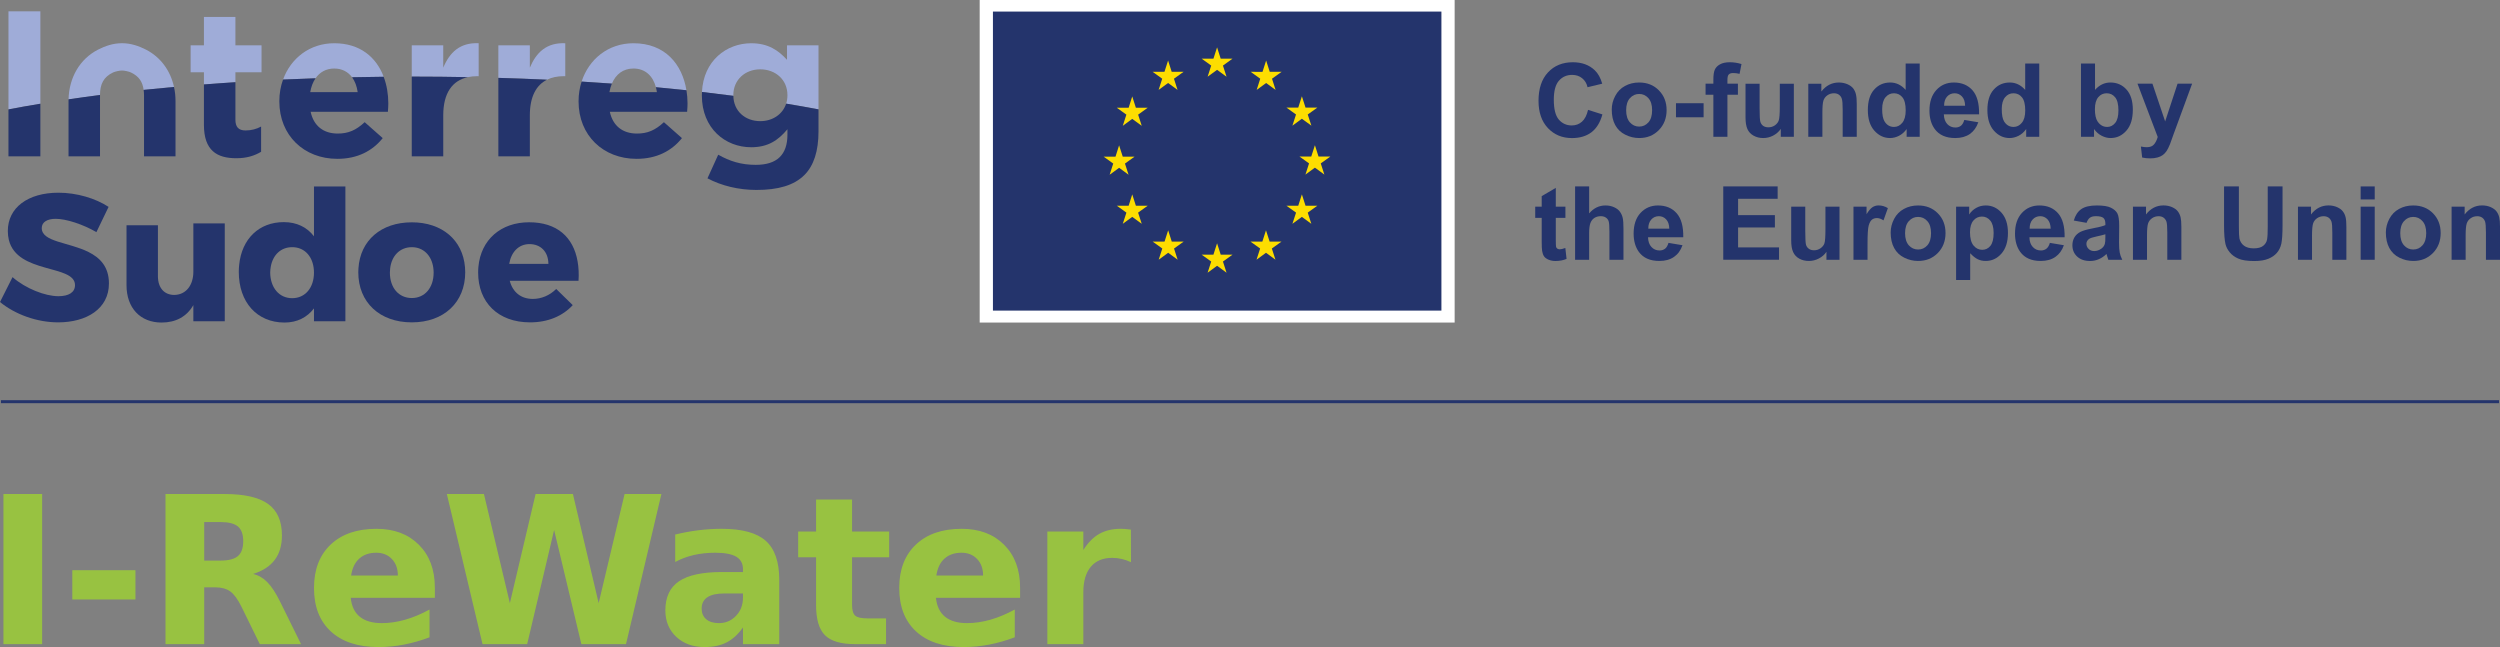 <?xml version="1.0" encoding="UTF-8"?>
<!DOCTYPE svg PUBLIC "-//W3C//DTD SVG 1.1//EN" "http://www.w3.org/Graphics/SVG/1.1/DTD/svg11.dtd">
<!-- Creator: CorelDRAW 2019 (64 Bit) -->
<svg xmlns="http://www.w3.org/2000/svg" xml:space="preserve" width="89.943mm" height="23.279mm" version="1.1" style="shape-rendering:geometricPrecision; text-rendering:geometricPrecision; image-rendering:optimizeQuality; fill-rule:evenodd; clip-rule:evenodd"
viewBox="0 0 14503.11 3753.68"
 xmlns:xlink="http://www.w3.org/1999/xlink">
 <rect x="0" y="0" width="14503.11" height="3753.68" fill="#808080" stroke="none"/>
 <defs>
  <style type="text/css">
   <![CDATA[
    .fil0 {fill:#24346C;fill-rule:nonzero}
    .fil4 {fill:#98C241;fill-rule:nonzero}
    .fil3 {fill:#9FACD8;fill-rule:nonzero}
    .fil2 {fill:#FDDD00;fill-rule:nonzero}
    .fil1 {fill:white;fill-rule:nonzero}
   ]]>
  </style>
 </defs>
 <g id="Camada_x0020_1">
  <g id="_1463022540208">
   <path class="fil0" d="M9212.62 637.28l83.33 26.44c-12.67,46.42 -34.01,80.9 -63.53,103.55 -29.81,22.46 -67.58,33.77 -113.08,33.77 -56.48,0 -102.91,-19.33 -139.37,-57.79 -36.41,-38.62 -54.68,-91.52 -54.68,-158.41 0,-70.66 18.5,-125.79 54.9,-164.86 36.68,-39.38 84.7,-58.87 144.2,-58.87 51.99,0 94.47,15.3 126.9,46.2 19.35,18.19 33.8,44.18 43.57,78.21l-85.15 20.41c-4.89,-21.95 -15.3,-39.52 -31.51,-52.21 -15.82,-12.87 -35.1,-19.29 -58.02,-19.29 -31.57,0 -57.11,11.55 -76.85,34.2 -19.58,22.46 -29.36,59.08 -29.36,109.76 0,54 9.56,92.22 28.9,115.08 19.35,22.7 44.67,34.25 75.54,34.25 22.86,0 42.44,-7.34 58.87,-21.78 16.45,-14.43 28.22,-37.33 35.33,-68.66z"/>
   <path class="fil0" d="M9433.74 639.73c0,30.67 7.34,53.97 21.78,70.19 14.67,16.27 32.43,24.46 53.76,24.46 21.32,0 39.13,-8.19 53.52,-24.46 14.45,-16.22 21.56,-39.75 21.56,-70.88 0,-29.98 -7.11,-53.28 -21.56,-69.51 -14.38,-16.25 -32.2,-24.46 -53.52,-24.46 -21.33,0 -39.09,8.21 -53.76,24.46 -14.45,16.24 -21.78,39.54 -21.78,70.21zm-83.57 -4.45c0,-27.14 6.66,-53.34 20.03,-78.43 13.32,-25.54 32.2,-44.89 56.89,-58.19 24.4,-13.35 51.76,-20.03 81.96,-20.03 46.65,0 84.88,15.13 114.45,45.57 29.98,30.2 44.89,68.42 44.89,114.61 0,46.71 -15.14,85.33 -45.12,115.99 -30.2,30.72 -67.97,46.02 -113.76,46.02 -28.22,0 -55.13,-6.42 -80.67,-19.32 -25.77,-12.66 -45.33,-31.36 -58.65,-56 -13.37,-24.69 -20.03,-54.66 -20.03,-90.22z"/>
   <polygon class="fil0" points="9722.82,680.38 9883,680.38 9883,598.82 9722.82,598.82 "/>
   <path class="fil0" d="M9894.39 485.52l45.28 0 0 -23.11c0,-25.98 2.68,-45.33 8.24,-58.02 5.58,-12.85 15.75,-23.09 30.44,-31.28 14.67,-8.03 33.56,-12 56.19,-12 23.16,0 46.02,3.53 68.26,10.42l-11.14 56.89c-12.85,-3.14 -25.32,-4.68 -37.31,-4.68 -12.01,0 -20.2,2.89 -25.54,8.47 -5.13,5.29 -7.56,15.98 -7.56,31.51l0 21.8 60.85 0 0 64.22 -60.85 0 0 243.97 -81.58 0 0 -243.97 -45.28 0 0 -64.22zm0 0z"/>
   <path class="fil0" d="M10330.74 793.71l0 -46.02c-11.09,16.45 -25.99,29.36 -44.2,38.91 -18.2,9.56 -37.54,14.22 -57.97,14.22 -20.7,0 -39.13,-4.66 -55.57,-13.77 -16.45,-9.08 -28.44,-21.77 -35.78,-38.22 -7.34,-16.45 -11.09,-39.31 -11.09,-68.19l0 -194.9 81.74 0 0 141.53c0,43.34 1.37,69.79 4.43,79.59 2.9,9.77 8.48,17.51 16.27,23.3 7.97,5.53 17.98,8.43 30.22,8.43 13.98,0 26.44,-3.76 37.54,-11.32 10.87,-7.79 18.66,-17.12 22.46,-28.44 4.21,-11.34 6.21,-39.07 6.21,-83.11l0 -129.98 81.51 0 0 307.97 -75.77 0zm0 0z"/>
   <path class="fil0" d="M10771.43 793.71l-81.58 0 0 -157.12c0,-33.33 -1.76,-54.87 -5.35,-64.61 -3.29,-9.77 -9.09,-17.35 -16.88,-22.93 -7.74,-5.29 -17.3,-7.95 -28.44,-7.95 -14,0 -26.62,3.74 -37.78,11.55 -11.32,7.74 -19.11,17.98 -23.32,30.9 -3.98,12.61 -5.97,36.17 -5.97,70.63l0 139.54 -81.8 0 0 -307.97 75.77 0 0 45.1c27.12,-34.86 60.85,-52.21 101.54,-52.21 18.03,0 34.47,3.35 49.37,9.77 15.08,6.45 26.17,14.69 33.96,24.64 7.56,10.26 12.92,21.56 15.75,34.47 3.13,12.69 4.72,30.88 4.72,54.9l0 191.29zm0 0z"/>
   <path class="fil0" d="M10918.92 633.06c0,32.89 4.68,56.66 13.77,71.35 13.14,21.33 31.35,31.96 55.13,31.96 18.66,0 34.68,-7.95 47.78,-23.99 13.14,-15.98 19.8,-39.76 19.8,-71.51 0,-35.38 -6.27,-60.94 -19.12,-76.43 -12.67,-15.61 -29.12,-23.33 -49.08,-23.33 -19.35,0 -35.62,7.5 -48.7,23.09 -12.92,15.3 -19.58,38.23 -19.58,68.87zm217.76 160.65l-75.77 0 0 -45.1c-12.63,17.58 -27.54,30.67 -44.67,39.31 -16.88,8.47 -34.18,12.9 -51.76,12.9 -35.33,0 -65.53,-14.43 -90.9,-42.88 -25.32,-28.44 -37.78,-68.43 -37.78,-119.34 0,-52.18 12.24,-92.01 36.93,-119.07 24.4,-27.38 55.52,-40.91 93.06,-40.91 34.25,0 64.22,14.45 89.36,42.89l0 -153.12 81.53 0 0 425.31zm0 0z"/>
   <path class="fil0" d="M11400 613.29c-0.4,-23.56 -6.66,-41.54 -18.2,-53.78 -11.55,-12.22 -25.77,-18.41 -42.21,-18.41 -18.03,0 -32.65,6.42 -44.25,19.29 -11.55,13.13 -17.3,30.7 -17.08,52.91l121.74 0zm-4.66 82.41l81.33 13.59c-10.46,29.77 -26.9,52.44 -49.31,68.21 -22.7,15.53 -50.92,23.32 -84.65,23.32 -53.58,0 -93.35,-17.58 -118.89,-52.42 -20.48,-28.23 -30.65,-63.56 -30.65,-106.44 0,-51.1 13.53,-90.91 40.22,-119.97 26.62,-28.91 60.4,-43.36 101.09,-43.36 46.02,0 81.96,15.13 108.65,45.33 26.44,30.44 39.13,76.69 37.99,139.33l-204.43 0c0.68,24.2 7.34,42.88 19.79,56.4 12.69,13.38 28.44,20.03 47.1,20.03 12.69,0 23.33,-3.35 32.27,-10.22 8.64,-7.11 15.29,-18.22 19.51,-33.8z"/>
   <path class="fil0" d="M11612.69 633.06c0,32.89 4.43,56.66 13.54,71.35 13.08,21.33 31.57,31.96 55.11,31.96 18.66,0 34.65,-7.95 47.73,-23.99 13.37,-15.98 19.8,-39.76 19.8,-71.51 0,-35.38 -6.21,-60.94 -19.12,-76.43 -12.63,-15.61 -29.12,-23.33 -49.08,-23.33 -19.35,0 -35.56,7.5 -48.47,23.09 -13.08,15.3 -19.51,38.23 -19.51,68.87zm217.52 160.65l-75.77 0 0 -45.1c-12.45,17.58 -27.35,30.67 -44.42,39.31 -17.12,8.47 -34.47,12.9 -52.05,12.9 -35.31,0 -65.53,-14.43 -90.85,-42.88 -25.14,-28.44 -37.76,-68.43 -37.76,-119.34 0,-52.18 12.22,-92.01 36.86,-119.07 24.46,-27.38 55.58,-40.91 93.12,-40.91 34.18,0 64.22,14.45 89.31,42.89l0 -153.12 81.56 0 0 425.31zm0 0z"/>
   <path class="fil0" d="M12153.09 633.06c0,31.75 5.06,55.53 15.08,70.88 14.22,21.56 32.88,32.43 56.42,32.43 18.04,0 33.35,-7.74 46.02,-23.09 12.69,-15.35 18.9,-39.54 18.9,-72.64 0,-35.33 -6.21,-60.71 -19.12,-76.21 -12.67,-15.61 -29.12,-23.33 -49.08,-23.33 -19.58,0 -35.78,7.5 -48.7,22.64 -12.85,15.35 -19.51,38.44 -19.51,69.32zm-80.88 160.65l0 -425.31 81.51 0 0 153.12c25.14,-28.44 54.89,-42.89 89.36,-42.89 37.54,0 68.66,13.53 93.3,40.91 24.46,27.06 36.68,66.22 36.68,116.84 0,52.91 -12.46,93.35 -37.54,121.79 -25.15,28.43 -55.36,42.65 -91.36,42.65 -17.53,0 -34.86,-4.43 -51.99,-13.3 -17.12,-8.71 -31.98,-21.8 -44.2,-38.91l0 45.1 -75.77 0zm0 0z"/>
   <path class="fil0" d="M12400.14 485.52l86.7 0 73.77 218.89 71.96 -218.89 84.46 0 -108.87 296.65 -19.33 53.74c-7.11,18.04 -14,31.59 -20.48,41.13 -6.66,9.56 -14,17.12 -22.41,23.11 -8.48,6.03 -18.66,10.46 -30.9,13.75 -12.45,3.35 -26.22,4.9 -41.81,4.9 -15.75,0 -31.06,-1.55 -45.96,-4.9l-7.34 -63.77c12.69,2.47 24.24,3.82 34.41,3.82 19.12,0 32.94,-5.56 42.04,-16.66 9.34,-11.16 16.22,-25.38 21.11,-42.67l-117.36 -309.11zm0 0z"/>
   <path class="fil0" d="M9081.33 1198.79l0 65.13 -55.81 0 0 124.18c0,24.93 0.69,39.76 1.55,43.81 1.13,4.21 3.58,7.79 7.34,10.4 3.81,2.68 8.47,4.05 13.82,4.05 7.51,0 18.43,-2.69 32.65,-7.8l7.11 63.31c-18.88,8.03 -40.44,12.25 -64.45,12.25 -14.67,0 -27.99,-2.69 -39.76,-7.58 -11.77,-4.89 -20.48,-11.32 -25.99,-19.11 -5.58,-7.74 -9.34,-18.43 -11.55,-31.73 -1.6,-9.56 -2.45,-28.7 -2.45,-57.58l0 -134.19 -37.6 0 0 -65.13 37.6 0 0 -61.1 81.74 -47.78 0 108.87 55.81 0zm0 0z"/>
   <path class="fil0" d="M9219.05 1081.49l0 156.44c26.22,-30.67 57.79,-46.02 94.47,-46.02 18.67,0 35.56,3.35 50.63,10.46 15.14,6.89 26.46,15.75 34.02,26.62 7.79,10.93 12.85,22.93 15.75,36.02 2.9,13.13 4.21,33.54 4.21,61.08l0 180.9 -81.51 0 0 -162.88c0,-32.25 -1.55,-52.68 -4.68,-61.31 -3.13,-8.95 -8.64,-15.82 -16.43,-20.95 -7.79,-5.06 -17.58,-7.72 -29.35,-7.72 -13.54,0 -25.77,3.29 -36.41,10 -10.46,6.66 -18.27,16.45 -23.38,29.75 -4.89,13.09 -7.34,32.64 -7.34,58.65l0 154.46 -81.51 0 0 -425.52 81.51 0zm0 0z"/>
   <path class="fil0" d="M9683.91 1326.53c-0.4,-23.77 -6.66,-41.51 -18.2,-53.97 -11.55,-12.21 -25.77,-18.41 -42.44,-18.41 -17.8,0 -32.43,6.64 -43.97,19.54 -11.59,12.87 -17.35,30.67 -17.12,52.84l121.74 0zm-4.66 82.45l81.33 13.59c-10.46,29.77 -26.9,52.45 -49.54,67.98 -22.48,15.53 -50.7,23.33 -84.43,23.33 -53.58,0 -93.35,-17.32 -119.11,-52.47 -20.25,-27.98 -30.43,-63.53 -30.43,-106.2 0,-51.07 13.3,-91.07 39.99,-119.97 26.85,-28.9 60.63,-43.34 101.31,-43.34 45.79,0 81.96,15.13 108.42,45.33 26.67,30.22 39.36,76.69 38.22,139.08l-204.43 0c0.68,24.25 7.34,43.13 19.79,56.44 12.69,13.61 28.22,20.25 47.1,20.25 12.69,0 23.33,-3.58 32.27,-10.46 8.64,-6.87 15.06,-18.2 19.51,-33.56z"/>
   <path class="fil0" d="M9997.01 1507l0 -425.52 315.53 0 0 71.96 -229.52 0 0 94.43 213.54 0 0 71.55 -213.54 0 0 115.78 237.55 0 0 71.8 -323.56 0zm0 0z"/>
   <path class="fil0" d="M10595.65 1507l0 -46.2c-11.14,16.66 -25.99,29.52 -44.26,38.86 -18.19,9.56 -37.54,14.22 -57.73,14.22 -20.88,0 -39.36,-4.45 -55.81,-13.56 -16.45,-9.09 -28.22,-21.99 -35.56,-38.44 -7.56,-16.43 -11.09,-39.09 -11.09,-68l0 -195.09 81.58 0 0 141.53c0,43.34 1.53,70.01 4.43,79.82 2.85,9.77 8.42,17.29 16.45,23.09 7.74,5.79 17.98,8.64 30.2,8.64 13.77,0 26.22,-3.98 37.31,-11.56 10.93,-7.56 18.66,-17.11 22.7,-28.44 3.98,-11.3 5.97,-38.84 5.97,-83.11l0 -129.97 81.58 0 0 308.21 -75.77 0zm0 0z"/>
   <path class="fil0" d="M10834.06 1507l-81.58 0 0 -308.21 75.83 0 0 43.79c12.85,-20.7 24.4,-34.23 34.86,-40.91 10.42,-6.42 22.01,-10 35.1,-10 18.66,0 36.68,5.34 53.76,15.58l-25.32 71.11c-13.54,-8.93 -26.46,-13.35 -38.23,-13.35 -11.32,0 -21.11,3.11 -28.9,9.3 -7.97,6.48 -14.22,17.82 -18.88,34.25 -4.43,16.45 -6.66,50.86 -6.66,103.3l0 95.14zm0 0z"/>
   <path class="fil0" d="M11051.81 1352.79c0,30.64 7.34,54.2 21.78,70.42 14.69,16.27 32.43,24.22 53.76,24.22 21.33,0 39.13,-7.95 53.58,-24.22 14.45,-16.22 21.56,-40.01 21.56,-70.88 0,-30.2 -7.11,-53.53 -21.56,-69.5 -14.45,-16.45 -32.25,-24.48 -53.58,-24.48 -21.33,0 -39.07,8.03 -53.76,24.48 -14.45,15.96 -21.78,39.52 -21.78,69.97zm-83.56 -4.22c0,-27.12 6.71,-53.36 20.03,-78.66 13.3,-25.33 32.18,-44.67 56.89,-57.97 24.45,-13.38 51.76,-20.03 81.96,-20.03 46.47,0 84.7,15.13 114.45,45.33 30.04,30.22 44.88,68.43 44.88,114.86 0,46.47 -15.06,85.33 -45.1,116.03 -30.2,30.44 -67.98,45.76 -113.78,45.76 -28.2,0 -55.07,-6.22 -80.66,-19.14 -25.77,-12.61 -45.34,-31.33 -58.65,-56.19 -13.32,-24.46 -20.03,-54.66 -20.03,-89.99z"/>
   <path class="fil0" d="M11428.45 1347.66c0,34.7 6.89,60.24 20.7,76.9 13.77,16.45 30.43,24.64 50.16,24.64 18.9,0 34.7,-7.51 47.33,-22.64 12.46,-15.3 18.9,-40.22 18.9,-74.87 0,-32.27 -6.43,-56.26 -19.51,-72.01 -12.92,-15.53 -28.9,-23.33 -48.02,-23.33 -20.03,0 -36.68,7.58 -49.78,23.11 -13.14,15.37 -19.79,38.01 -19.79,68.21zm-80.67 -148.86l76 0 0 45.33c10.01,-15.53 23.33,-28.22 40.23,-37.76 16.88,-9.77 35.54,-14.45 56.02,-14.45 35.78,0 66.22,14 91.07,41.97 24.93,27.99 37.55,67.13 37.55,117.34 0,51.34 -12.63,91.31 -37.78,120 -25.07,28.44 -55.52,42.67 -91.52,42.67 -16.9,0 -32.43,-3.32 -46.25,-10.03 -13.77,-6.89 -28.44,-18.41 -43.52,-34.86l0 155.35 -81.8 0 0 -425.55zm0 0z"/>
   <path class="fil0" d="M11896.44 1326.53c-0.69,-23.77 -6.66,-41.51 -18.2,-53.97 -11.77,-12.21 -25.83,-18.41 -42.49,-18.41 -17.75,0 -32.65,6.64 -44.2,19.54 -11.56,12.87 -17.35,30.67 -17.12,52.84l122.02 0zm-4.68 82.45l81.35 13.59c-10.46,29.77 -27.14,52.45 -49.6,67.98 -22.41,15.53 -50.86,23.33 -84.64,23.33 -53.53,0 -93.3,-17.32 -118.89,-52.47 -20.43,-27.98 -30.44,-63.53 -30.44,-106.2 0,-51.07 13.37,-91.07 39.99,-119.97 26.69,-28.9 60.47,-43.34 101.38,-43.34 45.73,0 81.96,15.13 108.42,45.33 26.44,30.22 39.07,76.69 37.99,139.08l-204.2 0c0.45,24.25 7.09,43.13 19.56,56.44 12.63,13.61 28.44,20.25 47.1,20.25 12.85,0 23.56,-3.58 32.2,-10.46 8.71,-6.87 15.35,-18.2 19.79,-33.56z"/>
   <path class="fil0" d="M12213.74 1359.03c-10.46,3.53 -26.91,7.51 -49.55,12.4 -22.7,4.89 -37.31,9.56 -44.42,14.22 -10.46,7.58 -16.04,17.14 -16.04,28.69 0,11.53 4.27,21.33 12.92,29.8 8.42,8.21 19.33,12.4 32.43,12.4 14.67,0 28.67,-4.89 42.2,-14.63 9.79,-7.34 16.27,-16.25 19.35,-26.91 2.21,-6.89 3.13,-20.24 3.13,-39.75l0 -16.22zm-109.12 -66.26l-74 -13.32c8.47,-29.75 22.69,-51.76 43.12,-66.21 20.25,-14.22 50.45,-21.33 90.44,-21.33 36.46,0 63.55,4.21 81.35,12.92 17.74,8.64 30.2,19.51 37.54,32.64 7.34,13.34 10.87,37.55 10.87,73.11l-0.85 95.1c0,27.07 1.31,47.1 3.98,60.02 2.45,12.87 7.34,26.62 14.67,41.31l-80.88 0c-2,-5.35 -4.68,-13.56 -7.8,-24.25 -1.31,-4.66 -2.21,-7.95 -2.9,-9.55 -13.75,13.59 -28.9,23.77 -44.65,30.43 -15.75,6.93 -32.88,10.48 -50.63,10.48 -31.8,0 -56.87,-8.9 -75.14,-26.01 -18.2,-17.12 -27.3,-38.91 -27.3,-65.31 0,-17.35 3.98,-32.93 12.4,-46.71 8.24,-13.53 20.03,-23.99 34.93,-31.28 14.85,-7.11 36.41,-13.59 64.85,-18.88 38.22,-7.16 64.45,-13.82 79.12,-20.03l0 -8.24c0,-15.53 -3.76,-26.85 -11.55,-33.33 -7.8,-6.89 -22.25,-10.17 -43.81,-10.17 -14.45,0 -25.77,2.89 -33.96,8.64 -8.01,5.8 -14.67,15.75 -19.8,29.98z"/>
   <path class="fil0" d="M12654.59 1507l-81.58 0 0 -157.35c0,-33.3 -1.76,-54.63 -5.06,-64.4 -3.58,-9.77 -9.38,-17.58 -17.12,-22.93 -7.79,-5.29 -17.12,-7.95 -28.2,-7.95 -14.22,0 -26.91,3.76 -38.01,11.53 -11.38,7.79 -18.88,17.98 -23.16,30.67 -4.21,12.85 -6.19,36.41 -6.19,70.88l0 139.54 -81.58 0 0 -308.21 75.82 0 0 45.33c26.85,-34.86 60.65,-52.44 101.54,-52.44 17.98,0 34.43,3.35 49.33,9.79 14.9,6.66 26.22,14.9 33.78,24.9 7.51,9.97 12.87,21.51 16,34.2 2.9,12.92 4.43,31.1 4.43,54.89l0 191.55zm0 0z"/>
   <path class="fil0" d="M12902.31 1081.49l86.01 0 0 230.39c0,36.68 1.14,60.47 3.13,71.11 3.76,17.58 12.46,31.57 26.23,42.04 14,10.64 32.88,15.75 56.89,15.75 24.22,0 42.65,-4.89 55.11,-14.92 12.17,-9.95 19.74,-22.17 22.19,-36.62 2.68,-14.67 3.81,-38.68 3.81,-72.48l0 -235.28 85.96 0 0 223.51c0,51.15 -2.45,87.15 -6.89,108.25 -4.68,21.12 -13.32,38.86 -25.77,53.32 -12.46,14.66 -29.14,26.22 -50,34.68 -20.88,8.64 -48.18,13.08 -81.98,13.08 -40.44,0 -71.34,-4.89 -92.2,-14.22 -21.11,-9.34 -37.78,-21.54 -49.78,-36.68 -12.24,-14.83 -20.25,-30.67 -24.24,-46.87 -5.58,-24.4 -8.48,-60.4 -8.48,-107.97l0 -227.08zm0 0z"/>
   <path class="fil0" d="M13611.84 1507l-81.51 0 0 -157.35c0,-33.3 -1.6,-54.63 -5.11,-64.4 -3.6,-9.77 -9.11,-17.58 -16.9,-22.93 -8.03,-5.29 -17.35,-7.95 -28.44,-7.95 -14,0 -26.69,3.76 -38.01,11.53 -11.32,7.79 -18.88,17.98 -23.09,30.67 -4.03,12.85 -6.26,36.41 -6.26,70.88l0 139.54 -81.51 0 0 -308.21 75.77 0 0 45.33c26.85,-34.86 60.85,-52.44 101.54,-52.44 17.98,0 34.41,3.35 49.31,9.79 14.92,6.66 26.23,14.9 33.8,24.9 7.74,9.97 13.08,21.51 15.98,34.2 3.13,12.92 4.43,31.1 4.43,54.89l0 191.55zm0 0z"/>
   <path class="fil0" d="M13694.72 1198.79l81.58 0 0 308.19 -81.58 0 0 -308.19zm0 -117.31l81.58 0 0 75.56 -81.58 0 0 -75.56zm0 0z"/>
   <path class="fil0" d="M13924.48 1352.79c0,30.64 7.34,54.2 21.78,70.42 14.45,16.27 32.43,24.22 53.53,24.22 21.33,0 39.36,-7.95 53.58,-24.22 14.45,-16.22 21.78,-40.01 21.78,-70.88 0,-30.2 -7.34,-53.53 -21.78,-69.5 -14.22,-16.45 -32.25,-24.48 -53.58,-24.48 -21.11,0 -39.09,8.03 -53.53,24.48 -14.45,15.96 -21.78,39.52 -21.78,69.97zm-83.56 -4.22c0,-27.12 6.71,-53.36 20.03,-78.66 13.3,-25.33 32.18,-44.67 56.65,-57.97 24.46,-13.38 51.76,-20.03 82.03,-20.03 46.65,0 84.88,15.13 114.63,45.33 29.8,30.22 44.65,68.43 44.65,114.86 0,46.47 -14.85,85.33 -45.1,116.03 -29.99,30.44 -67.98,45.76 -113.55,45.76 -28.22,0 -55.29,-6.22 -80.88,-19.14 -25.54,-12.61 -45.12,-31.33 -58.42,-56.19 -13.32,-24.46 -20.03,-54.66 -20.03,-89.99z"/>
   <path class="fil0" d="M14503.11 1507l-81.58 0 0 -157.35c0,-33.3 -1.77,-54.63 -5.06,-64.4 -3.58,-9.77 -9.34,-17.58 -17.12,-22.93 -7.79,-5.29 -17.12,-7.95 -28.22,-7.95 -14.22,0 -26.9,3.76 -37.99,11.53 -11.32,7.79 -18.9,17.98 -23.11,30.67 -4.26,12.85 -6.26,36.41 -6.26,70.88l0 139.54 -81.51 0 0 -308.21 75.77 0 0 45.33c26.85,-34.86 60.65,-52.44 101.54,-52.44 17.98,0 34.41,3.35 49.33,9.79 14.9,6.66 26.22,14.9 33.78,24.9 7.56,9.97 12.85,21.51 15.98,34.2 2.9,12.92 4.45,31.1 4.45,54.89l0 191.55zm0 0z"/>
   <polygon class="fil1" points="5683.33,1871.21 8438.73,1871.21 8438.73,0 5683.33,0 "/>
   <polygon class="fil0" points="5760.24,1801.89 8362.02,1801.89 8362.02,67.13 5760.24,67.13 "/>
   <path class="fil2" d="M7005.67 445.08l54.89 -39.99 54.9 39.99 -20.88 -64.68 55.74 -40.23 -68.88 0 -20.88 -65.53 -21.11 65.76 -68.66 -0.23 55.76 40.23 -20.88 64.68zm0 0z"/>
   <path class="fil2" d="M6721.47 521.52l54.9 -39.99 54.89 39.99 -20.88 -64.92 55.74 -39.97 -68.88 0 -20.87 -65.51 -21.11 65.51 -68.66 0 55.74 39.97 -20.88 64.92zm0 0z"/>
   <path class="fil2" d="M6568.4 559.29l-20.88 65.77 -68.66 0 55.52 39.97 -20.87 64.9 54.89 -40.22 55.11 40.22 -20.93 -64.9 55.58 -39.97 -68.66 0 -21.11 -65.77zm0 0z"/>
   <path class="fil2" d="M6492.18 973.48l54.89 40.2 -20.88 -64.84 55.76 -40.05 -68.66 0 -21.11 -65.77 -20.88 65.77 -68.88 0 55.74 40.05 -20.88 64.84 54.9 -40.2zm0 0z"/>
   <path class="fil2" d="M6589.51 1193.44l-21.11 -65.76 -20.88 65.76 -68.66 0 55.74 40.01 -21.09 64.9 54.89 -40.22 55.11 40.22 -21.16 -64.9 55.81 -40.01 -68.66 0zm0 0z"/>
   <path class="fil2" d="M6797.69 1401.69l-20.87 -65.56 -21.11 65.56 -68.66 0 55.74 39.99 -20.88 64.85 54.9 -40.22 54.89 40.22 -20.88 -64.85 55.76 -39.99 -68.9 0zm0 0z"/>
   <path class="fil2" d="M7081.67 1477.24l-21.11 -65.81 -21.11 65.81 -68.66 0 55.76 40.01 -20.88 64.84 54.89 -40.22 54.9 40.22 -20.88 -64.84 55.74 -40.01 -68.66 0zm0 0z"/>
   <path class="fil2" d="M7365.46 1401.69l-21.16 -65.56 -21.11 65.56 -68.66 0 55.81 39.99 -20.88 64.85 54.84 -40.22 54.89 40.22 -20.88 -64.85 55.81 -39.99 -68.66 0zm0 0z"/>
   <path class="fil2" d="M7573.67 1193.44l-21.11 -65.76 -21.11 65.76 -68.71 0 56.03 40.01 -21.11 64.9 54.89 -40.22 54.84 40.22 -20.88 -64.9 55.81 -40.01 -68.66 0zm0 0z"/>
   <path class="fil2" d="M7717.87 907.94l-68.88 0 -20.88 -65.53 -21.11 65.53 -68.66 0 55.74 39.99 -20.87 64.9 54.89 -40.22 54.89 40.22 -20.93 -64.9 55.81 -39.99zm0 0z"/>
   <path class="fil2" d="M7497.67 729.03l54.89 -40.22 55.07 40.22 -21.11 -64.84 55.81 -39.99 -68.66 0 -21.11 -65.61 -21.11 65.61 -68.48 0 55.57 39.99 -20.87 64.84zm0 0z"/>
   <path class="fil2" d="M7345.21 351.12l-21.11 65.74 -68.66 -0.23 55.53 39.97 -20.66 64.92 54.89 -39.99 54.9 39.99 -20.88 -64.92 55.74 -39.97 -68.88 0 -20.88 -65.51zm0 0z"/>
   <path class="fil3" d="M3674.85 397.52c67.76,0 112.87,42.67 130.22,108.41 59.95,5.58 118.87,11.38 177.08,17.58 -24.48,-150.01 -122.89,-272.64 -307.31,-272.64 -147.09,0 -259.11,93.35 -300.68,222.41 59.15,3.6 117.57,7.35 175.53,11.77 22.93,-54.44 65.82,-87.53 125.14,-87.53z"/>
   <path class="fil3" d="M234.18 65.77l-185.1 0 0 568.61c60.02,-11.32 121.79,-22.19 185.1,-32.65l0 -535.95zm0 0z"/>
   <path class="fil3" d="M1365.69 419.08l151.54 0 0 -156.22 -151.54 0 0 -164.67 -182.66 0 0 164.67 -77.12 0 0 156.22 77.12 0 0 70.64c60.24,-4.68 121.1,-8.87 182.66,-12.85l0 -57.79zm0 0z"/>
   <path class="fil3" d="M1938.97 397.52c44.89,0 79.75,18.87 103.52,50.66 60.71,-1.35 121.79,-2.21 183.34,-2.89 -42.44,-112.24 -135.79,-194.43 -286.86,-194.43 -142.66,0 -252.4,87.77 -296.89,210.65 62.45,-2.92 125.1,-5.35 188.47,-7.35 24.62,-35.78 61.56,-56.65 108.42,-56.65z"/>
   <path class="fil3" d="M2714.46 447.53c16.45,-3.53 33.97,-5.58 52.91,-5.58l9.51 0 0 -191.3c-108.2,-4.66 -168.21,52.89 -205.51,141.98l0 -129.76 -182.68 0 0 181.52c3.35,0 6.66,0 10.01,0 105.97,0 211.33,1.14 315.75,3.14z"/>
   <path class="fil3" d="M3269.78 441.95l9.55 0 0 -191.08c-108.23,-4.89 -168.25,52.91 -205.57,141.75l0 -129.76 -182.66 0 0 188.85c94.89,2.69 189.14,6.27 282.2,10.69 27.38,-13.53 59.58,-20.46 96.49,-20.46z"/>
   <path class="fil3" d="M4254.34 553.71l0 -2.43c0,-87.77 67.35,-149.11 156.2,-149.11 89.14,0 157.59,61.34 157.59,149.11l0 2.43c0,16.91 -2.69,32.72 -7.58,47.55 64.21,10.72 126.85,21.57 187.79,33.12l0 -371.51 -182.66 0 0 84.2c-49.33,-54.23 -108.26,-96.2 -207.98,-96.2 -143.12,0 -276.91,101.52 -285.34,282.65 61.77,7.11 122.42,14.69 181.98,22.41 0,-0.61 0,-1.31 0,-2.23z"/>
   <path class="fil3" d="M655.71 420.44c12.22,-5.8 38.91,-11.38 51.99,-11.38 13.35,0 40.05,5.58 52.05,11.38 46.63,21.96 67.74,55.07 73.54,101.09 57.97,-6.03 116.61,-11.79 176.2,-17.11 -20.67,-93.77 -76.64,-172.66 -163.33,-216.86 -40.01,-20.24 -86.24,-36.91 -138.46,-36.91 -52.21,0 -98.18,16.67 -138.16,36.91 -108.04,55.07 -168.68,164.17 -171.81,288.63 59.79,-8.69 120.65,-17.12 182.42,-25.14 0.47,-62.4 19.8,-103.99 75.56,-130.61z"/>
   <path class="fil0" d="M3356.41 588.65c0,197.04 143.12,332.83 336.41,332.83 116.66,0 203.3,-45.57 263.32,-120.21l-104.65 -92.44c-50.47,46.89 -94.89,66 -156.22,66 -81.8,0 -139.3,-43.1 -157.57,-126.22l448.41 0c1.37,-16.9 2.45,-33.56 2.45,-47.96 0,-26.22 -2.21,-52.05 -6.21,-77.14 -58.42,-6.19 -117.57,-12 -177.29,-17.58 2.43,9.16 4.42,18.72 5.74,28.44l-275.33 0c3.14,-17.96 8.03,-34.41 14.22,-49.33 -57.97,-4.42 -116.39,-8.18 -175.53,-11.77 -11.34,35.33 -17.75,73.32 -17.75,112.92l0 2.45zm0 0z"/>
   <path class="fil0" d="M234.18 907.02l0 -305.29c-63.31,10.46 -125.08,21.33 -185.1,32.89l0 272.4 185.1 0zm0 0z"/>
   <path class="fil0" d="M1370.57 917.95c61.1,0 105.52,-14.45 144.2,-37.38l0 -146.4c-26.44,14.22 -56.66,22.67 -90.22,22.67 -40.91,0 -58.87,-20.48 -58.87,-62.45l0 -217.52c-61.56,3.98 -122.42,8.18 -182.66,13.09l0 234.41c0,149.09 75.77,193.58 187.55,193.58z"/>
   <path class="fil0" d="M1620.52 588.65c0,197.04 143.12,332.83 336.43,332.83 116.68,0 203.35,-45.57 263.3,-120.21l-104.65 -92.44c-50.41,46.89 -94.88,66 -156.22,66 -81.74,0 -139.3,-43.1 -157.28,-126.22l448.19 0c1.32,-16.9 2.45,-33.56 2.45,-47.96 0,-54.49 -8.93,-107.57 -27.12,-155.35 -61.11,0.68 -122.42,1.53 -183.13,2.89 16.67,22.9 27.82,52.24 32.49,86.19l-275.31 0c5.5,-31.28 15.75,-58.4 30.88,-80.2 -63.37,2 -126.22,4.66 -188.47,7.35 -13.98,38.67 -21.56,80.66 -21.56,124.68l0 2.45zm0 0z"/>
   <path class="fil0" d="M2571.37 907.02l0 -237.94c0,-130.03 53.36,-202.24 143.09,-221.55 -104.42,-2 -209.78,-3.14 -315.75,-3.14l-10.01 0 0 462.64 182.68 0zm0 0z"/>
   <path class="fil0" d="M3073.75 907.02l0 -237.94c0,-107.34 36.46,-175.32 99.54,-206.67 -93.06,-4.42 -187.06,-8 -282.2,-10.69l0 455.3 182.66 0zm0 0z"/>
   <path class="fil0" d="M4071.69 553.71c0,191.14 135.77,300.47 286,300.47 97.28,0 156.2,-39.6 210.43,-104.44l0 31.07c0,115.58 -58.89,175.53 -184.03,175.53 -85.33,0 -151.56,-21.54 -217.52,-58.87l-62.42 137.09c81.75,43.1 180.16,67.35 284.83,67.35 124.92,0 217.59,-26.44 277.54,-86.64 54.21,-54.03 81.82,-138.24 81.82,-253.55l0 -127.35c-60.94,-11.55 -123.58,-22.4 -187.58,-33.12 -20.01,61.56 -78.43,101.55 -150.22,101.55 -88.22,0 -155.06,-59.11 -156.2,-146.88 -59.56,-7.72 -120.21,-15.3 -181.98,-22.41 -0.23,5.97 -0.66,11.77 -0.66,17.75l0 2.43zm0 0z"/>
   <path class="fil0" d="M835.52 552.64l0 354.15 182.65 0 0 -320.82c0,-27.99 -2.89,-55.36 -8.93,-81.56 -59.32,5.32 -117.97,11.08 -175.94,17.11 1.31,10.01 2.23,20.19 2.23,31.12z"/>
   <path class="fil0" d="M397.51 588.42l0 318.37 182.65 0 0 -354.15c0,-0.47 0,-0.9 0,-1.6 -61.98,8.01 -122.63,16.27 -182.42,25.14 0,3.31 -0.23,6.43 -0.23,9.79l0 2.45zm0 0z"/>
   <path class="fil0" d="M513.72 1462.11c-114.61,-57.58 -271.51,-58.02 -271.51,-138.85 0,-35.78 32.67,-53.82 81.12,-53.82 60.18,0 158.18,31.8 235.95,77.16l70.64 -146.44c-75.77,-49.58 -184.4,-82.25 -290.84,-82.25 -176.86,0 -293.76,86.48 -293.76,222.25 0,19.06 2.23,35.94 5.98,51.78 48.94,199.09 383.8,141.08 383.8,262.17 0,42.2 -36.91,64.22 -96.02,64.22 -76.9,0 -190.68,-44.2 -266.45,-110.65l-72.64 144.45c87.32,71.55 213.77,117.97 337.09,117.97 164.23,0 294.84,-78 294.84,-225.54 0,-97.33 -51.99,-149.33 -118.21,-182.44z"/>
   <path class="fil0" d="M3173.29 1530.77l-219.26 0c11.53,-68.43 54.66,-114.68 117.74,-114.68 64.69,0 108.42,44.26 109.55,112.24 0,0.9 0.24,1.76 0.24,2.43l-8.27 0zm177.55 -14c-24.4,-141.53 -119.74,-227.31 -281.07,-227.31 -164.46,0 -279.97,101.31 -294.42,258.19 1.35,0 2.68,-0.23 3.98,-0.23 -1.31,0 -2.63,0.23 -3.98,0.23 -1.08,10.87 -1.53,22.25 -1.53,33.8 0,172.63 115.74,288.63 301.31,288.63 104.21,0 189.55,-36.91 247.5,-99.99l-95.96 -93.77c-37.76,37.78 -86.24,57.74 -135.79,57.74 -67.53,0 -115.99,-37.78 -133.79,-105.28l399.1 0c2.66,-40.23 0.69,-77.61 -5.35,-112.02z"/>
   <path class="fil0" d="M1121.7 1295.9l0 280.2c0,76.92 -41.12,133.79 -110.68,134.88 -57.98,0 -94.85,-41.13 -94.85,-108.41l0 -295.58 -182.26 0 0 347.1c0,132.66 80.04,217.07 203.37,217.07 82.19,0 145.51,-33.73 184.42,-101.07l0 93.56 182.19 0 0 -567.75 -182.19 0zm0 0z"/>
   <path class="fil0" d="M1694.99 1729.86c-75.77,0 -126.45,-61.1 -127.53,-148.41 0.23,-12.9 1.53,-25.15 3.76,-36.68 12.92,-67.13 59.08,-110.87 123.77,-110.87 67.13,0 114.45,47.1 124.4,118.66 1.37,9.09 2.05,18.88 2.05,28.9 0,87.32 -50.45,148.41 -126.45,148.41zm126.45 -359.05c-40.04,-52.66 -99.99,-82.27 -174.92,-82.27 -144.2,0 -243.76,97.1 -259.04,247.81 -1.37,13.3 -2.23,26.62 -2.23,40.84 0,175.99 105.31,293.97 265.54,293.97 72.64,0 130.61,-29.52 170.65,-82.19l0 74.67 182.21 0 0 -781.76 -182.21 0 0 288.92zm0 0z"/>
   <path class="fil0" d="M2389.16 1728.96c-75.77,0 -127.3,-59.11 -127.3,-147.51 0,-8.48 0.63,-16.43 1.53,-24.46 8.64,-74.01 57.32,-123.1 125.77,-123.1 66.89,0 115.08,48.02 124.63,120.44 1.14,8.87 1.82,17.8 1.82,27.12 0,88.4 -51.58,147.51 -126.45,147.51zm0 -439.25c-178.23,0 -299.34,104.88 -309.74,266.85 -0.47,7.55 -0.9,15.11 -0.9,22.69 0,175.08 124.23,290.84 310.64,290.84 185.56,0 309.72,-115.76 309.72,-290.84 0,-9.79 -0.39,-19.58 -1.31,-29.14 -13.13,-158.18 -133.56,-260.4 -308.42,-260.4z"/>
   <polygon class="fil0" points="5.34,2338.93 14497.58,2338.93 14497.58,2321.58 5.34,2321.58 "/>
   <path class="fil4" d="M19.9 2865.92l224.55 0 0 870.85 -224.55 0 0 -870.85zm399.54 442.12l366.31 0 0 169.75 -366.31 0 0 -169.75zm859.77 -55.99c47.05,0 80.78,-8.76 101.2,-26.25 20.41,-17.5 30.62,-46.28 30.62,-86.33 0,-39.65 -10.21,-68.05 -30.62,-85.15 -20.41,-17.11 -54.15,-25.67 -101.2,-25.67l-94.51 0 0 223.41 94.51 0zm-94.51 155.15l0 329.56 -224.55 0 0 -870.85 342.97 0c114.71,0 198.8,19.25 252.27,57.74 53.47,38.49 80.2,99.34 80.2,182.56 0,57.55 -13.9,104.79 -41.7,141.74 -27.82,36.94 -69.71,64.18 -125.71,81.67 30.72,7 58.23,22.85 82.53,47.54 24.3,24.69 48.91,62.11 73.79,112.28l121.92 247.32 -239.16 0 -106.15 -216.39c-21.4,-43.55 -43.07,-73.3 -65.03,-89.25 -21.98,-15.95 -51.24,-23.91 -87.8,-23.91l-63.58 0zm1338.08 1.16l0 59.5 -488.21 0c5.05,49 22.75,85.75 53.08,110.24 30.33,24.49 72.71,36.75 127.14,36.75 43.94,0 88.96,-6.51 135.04,-19.54 46.07,-13.03 93.41,-32.77 142.03,-59.21l0 160.99c-49.39,18.67 -98.76,32.77 -148.15,42.3 -49.39,9.53 -98.78,14.29 -148.17,14.29 -118.21,0 -210.07,-30.04 -275.59,-90.12 -65.53,-60.08 -98.3,-144.36 -98.3,-252.85 0,-106.55 32.18,-190.35 96.54,-251.4 64.35,-61.05 152.93,-91.57 265.69,-91.57 102.67,0 184.81,30.91 246.45,92.73 61.63,61.84 92.44,144.46 92.44,247.9zm-214.65 -69.4c0,-39.67 -11.56,-71.66 -34.7,-95.96 -23.14,-24.3 -53.37,-36.46 -90.7,-36.46 -40.44,0 -73.3,11.37 -98.57,34.12 -25.28,22.75 -41.04,55.52 -47.26,98.3l271.23 0zm284.09 -473.05l215.23 0 150.48 632.86 149.33 -632.86 216.39 0 149.33 632.86 150.48 -632.86 213.49 0 -205.32 870.85 -258.98 0 -158.07 -662.03 -156.33 662.03 -258.98 0 -207.06 -870.85zm1609.49 576.88c-43.55,0 -76.3,7.39 -98.28,22.16 -21.98,14.79 -32.96,36.55 -32.96,65.34 0,26.43 8.85,47.13 26.54,62.11 17.69,14.98 42.3,22.46 73.79,22.46 39.26,0 72.32,-14.09 99.15,-42.3 26.83,-28.19 40.25,-63.47 40.25,-105.86l0 -23.91 -108.49 0zm319.06 -78.75l0 372.72 -210.57 0 0 -96.83c-27.99,39.67 -59.48,68.55 -94.49,86.62 -35.01,18.08 -77.58,27.12 -127.74,27.12 -67.66,0 -122.58,-19.74 -164.78,-59.21 -42.2,-39.46 -63.29,-90.69 -63.29,-153.68 0,-76.61 26.35,-132.79 79.04,-168.57 52.68,-35.78 135.42,-53.66 248.19,-53.66l123.06 0 0 -16.33c0,-33.06 -13.03,-57.26 -39.07,-72.63 -26.06,-15.37 -66.69,-23.04 -121.92,-23.04 -44.71,0 -86.33,4.47 -124.82,13.42 -38.49,8.95 -74.27,22.37 -107.33,40.25l0 -159.23c44.71,-10.88 89.64,-19.16 134.74,-24.8 45.1,-5.63 90.22,-8.45 135.34,-8.45 117.82,0 202.88,23.24 255.19,69.69 52.29,46.47 78.45,122.02 78.45,226.62zm422.31 -466.04l0 185.48 215.23 0 0 149.32 -215.23 0 0 277.07c0,30.33 6.03,50.84 18.08,61.53 12.05,10.69 35.96,16.04 71.74,16.04l107.33 0 0 149.32 -179.07 0c-82.45,0 -140.87,-17.21 -175.28,-51.63 -34.41,-34.41 -51.62,-92.83 -51.62,-175.26l0 -277.07 -103.83 0 0 -149.32 103.83 0 0 -185.48 208.82 0zm974.77 510.36l0 59.5 -488.21 0c5.05,49 22.75,85.75 53.08,110.24 30.33,24.49 72.71,36.75 127.14,36.75 43.94,0 88.96,-6.51 135.04,-19.54 46.07,-13.03 93.41,-32.77 142.03,-59.21l0 160.99c-49.39,18.67 -98.76,32.77 -148.15,42.3 -49.39,9.53 -98.78,14.29 -148.17,14.29 -118.21,0 -210.07,-30.04 -275.59,-90.12 -65.53,-60.08 -98.3,-144.36 -98.3,-252.85 0,-106.55 32.18,-190.35 96.54,-251.4 64.35,-61.05 152.93,-91.57 265.69,-91.57 102.67,0 184.81,30.91 246.45,92.73 61.63,61.84 92.44,144.46 92.44,247.9zm-214.65 -69.4c0,-39.67 -11.56,-71.66 -34.7,-95.96 -23.14,-24.3 -53.37,-36.46 -90.7,-36.46 -40.44,0 -73.3,11.37 -98.57,34.12 -25.28,22.75 -41.04,55.52 -47.26,98.3l271.23 0zm858.01 -77.58c-18.27,-8.56 -36.46,-14.88 -54.53,-18.96 -18.08,-4.08 -36.26,-6.13 -54.53,-6.13 -53.66,0 -94.97,17.21 -123.95,51.62 -28.98,34.43 -43.46,83.7 -43.46,147.86l0 300.98 -208.82 0 0 -653.28 208.82 0 0 107.33c26.83,-42.78 57.65,-73.98 92.46,-93.62 34.8,-19.64 76.5,-29.46 125.11,-29.46 7,0 14.58,0.29 22.75,0.87 8.16,0.6 20.01,1.85 35.57,3.79l0.58 189z"/>
  </g>
 </g>
</svg>
